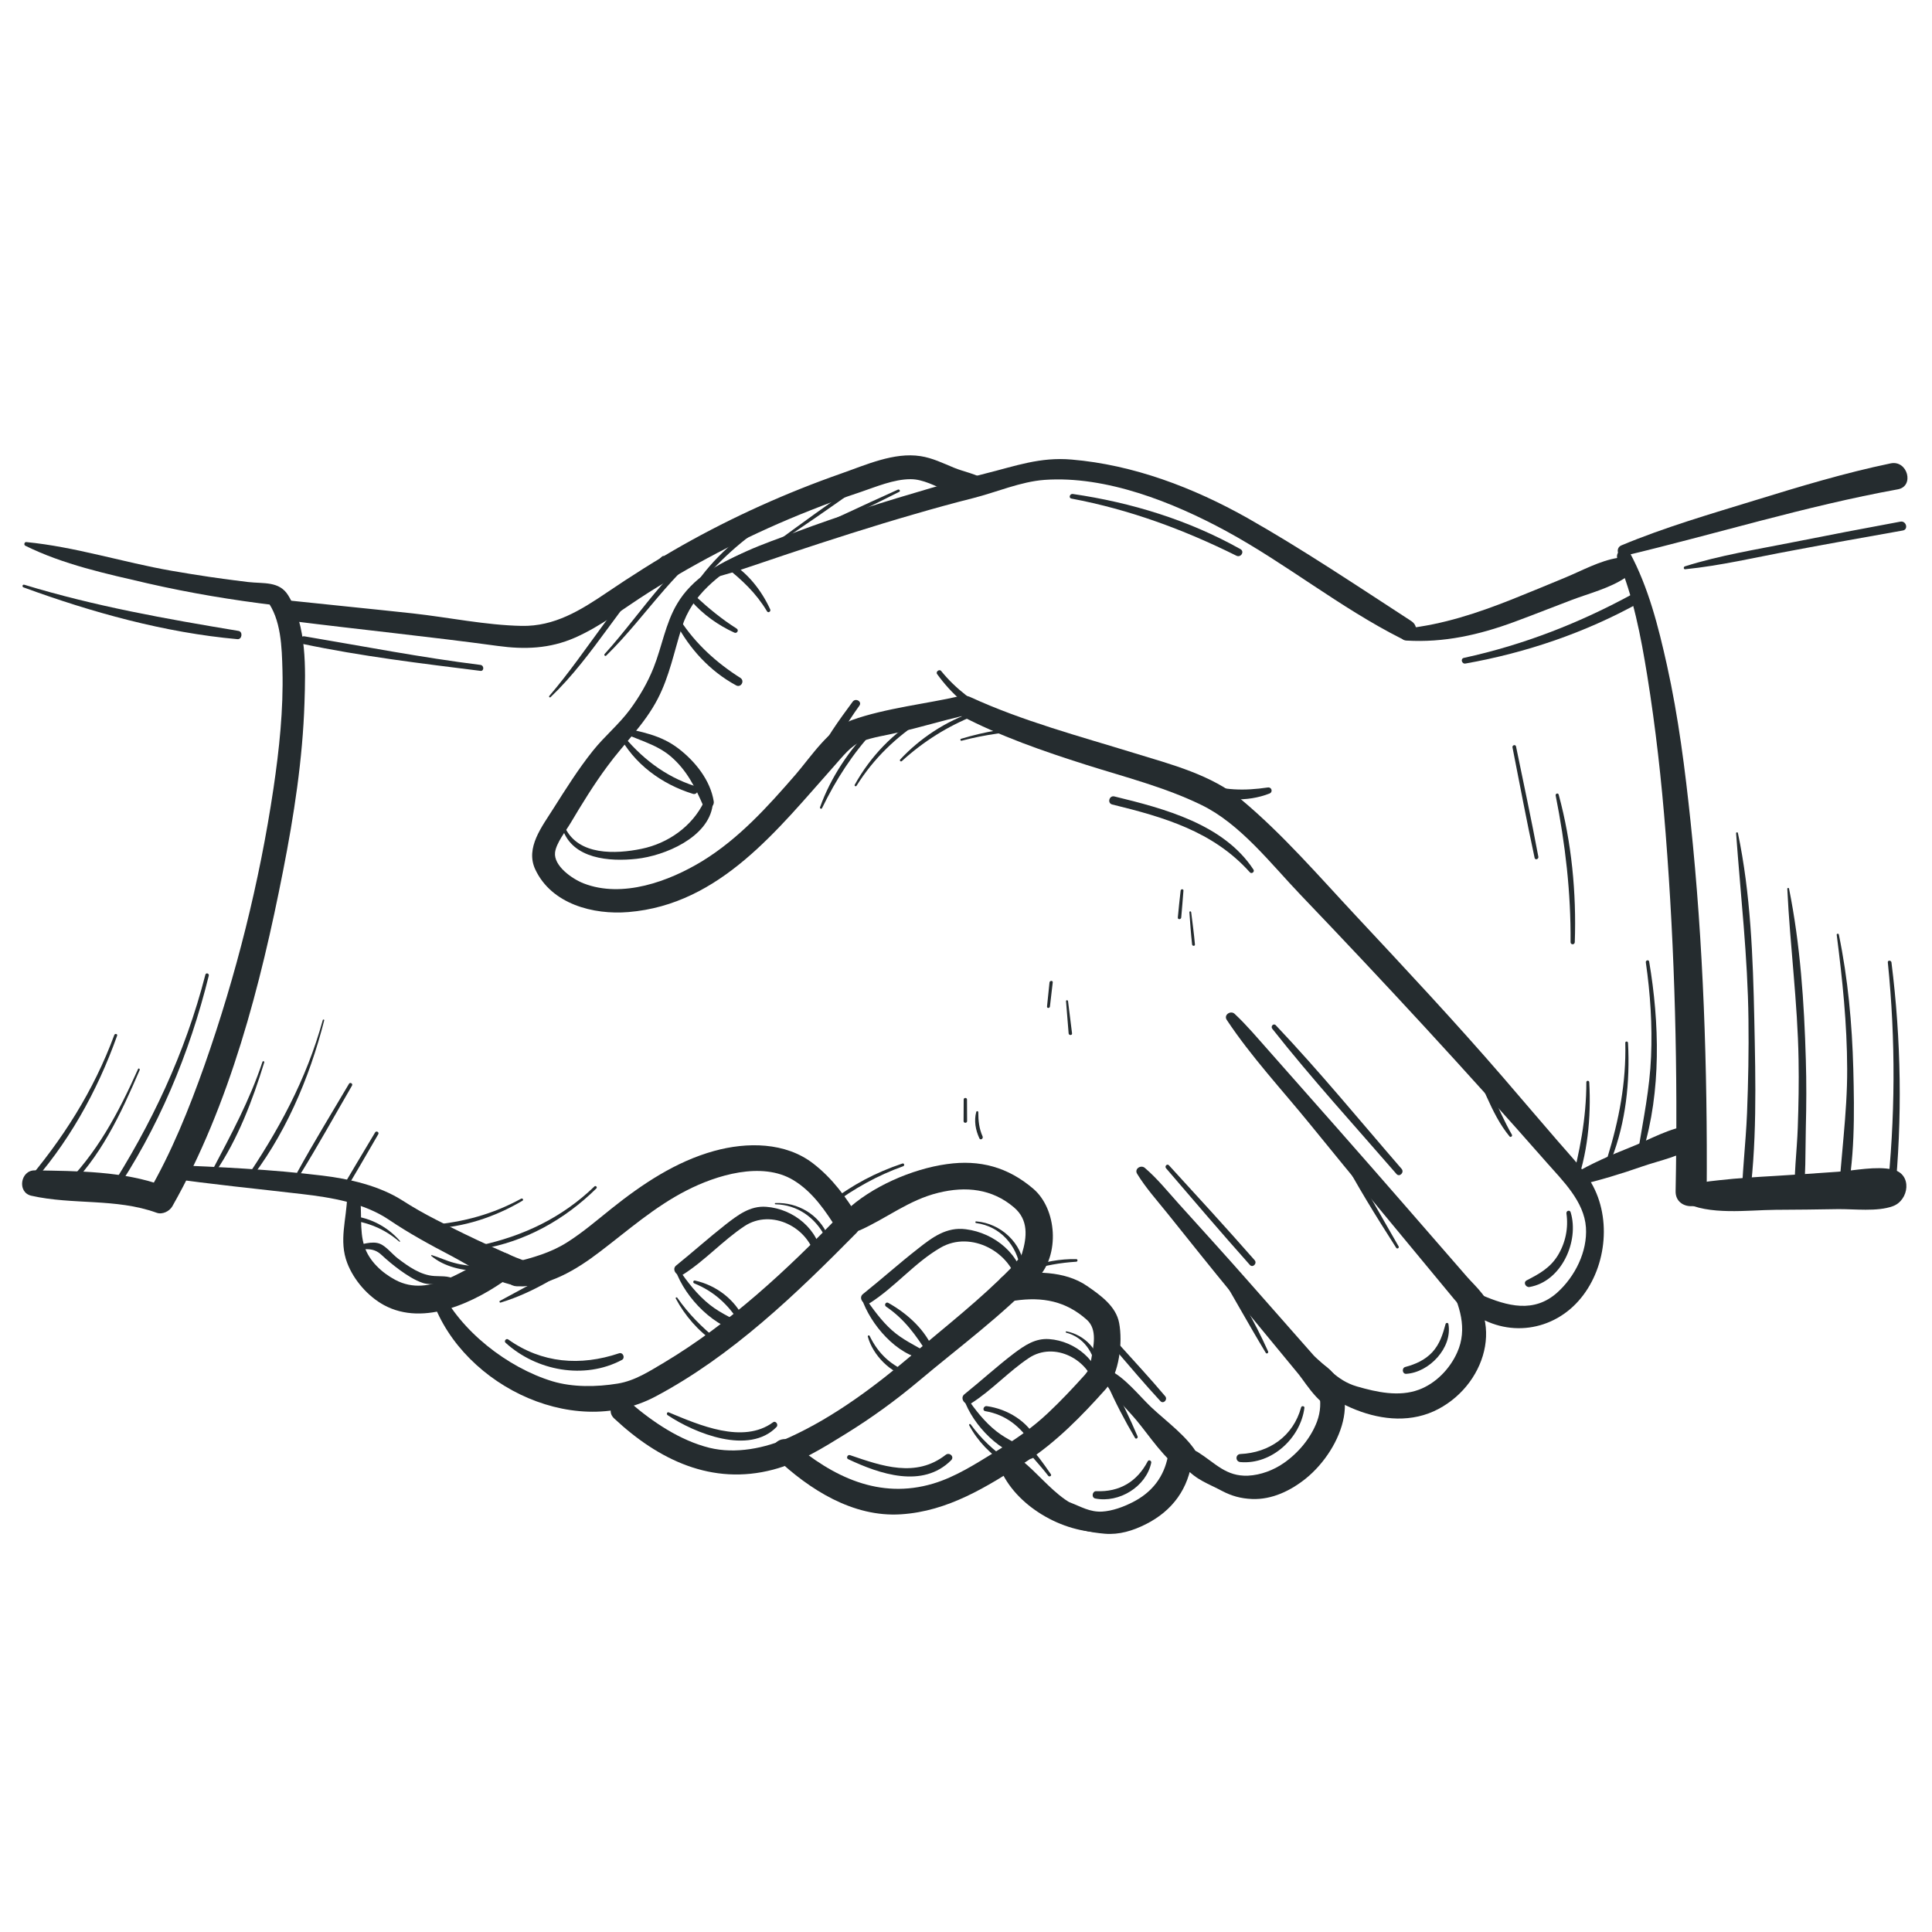<svg xmlns="http://www.w3.org/2000/svg" xmlns:xlink="http://www.w3.org/1999/xlink" width="100" zoomAndPan="magnify" viewBox="0 0 75 75" height="100" preserveAspectRatio="xMidYMid meet" version="1.0"><defs><clipPath id="0269f61ba3"><path d="M 0.645 40 L 5 40 L 5 47 L 0.645 47 Z M 0.645 40 " clip-rule="nonzero"/></clipPath><clipPath id="b875b4b6ac"><path d="M 0.645 22 L 10 22 L 10 25 L 0.645 25 Z M 0.645 22 " clip-rule="nonzero"/></clipPath><clipPath id="9406219348"><path d="M 0.645 21 L 12 21 L 12 48 L 0.645 48 Z M 0.645 21 " clip-rule="nonzero"/></clipPath><clipPath id="546d8815ec"><path d="M 27 17.555 L 55 17.555 L 55 25 L 27 25 Z M 27 17.555 " clip-rule="nonzero"/></clipPath><clipPath id="f78233b877"><path d="M 41 56 L 47 56 L 47 59.555 L 41 59.555 Z M 41 56 " clip-rule="nonzero"/></clipPath><clipPath id="19f36c388e"><path d="M 38 56 L 44 56 L 44 59.555 L 38 59.555 Z M 38 56 " clip-rule="nonzero"/></clipPath><clipPath id="b4636851f4"><path d="M 10 17.555 L 39 17.555 L 39 26 L 10 26 Z M 10 17.555 " clip-rule="nonzero"/></clipPath><clipPath id="b538caa828"><path d="M 62 17.555 L 74.145 17.555 L 74.145 22 L 62 22 Z M 62 17.555 " clip-rule="nonzero"/></clipPath><clipPath id="c67edb3d00"><path d="M 65 45 L 74.145 45 L 74.145 48 L 65 48 Z M 65 45 " clip-rule="nonzero"/></clipPath></defs><path fill="#252c2f" d="M 7.973 37.836 C 7.191 40.879 5.879 43.66 4.184 46.293 C 4.105 46.418 4.297 46.523 4.379 46.406 C 6.137 43.84 7.363 40.887 8.105 37.875 C 8.125 37.785 7.996 37.75 7.973 37.836 " fill-opacity="1" fill-rule="nonzero"/><path fill="#252c2f" d="M 5.359 41.5 C 4.598 43.203 3.754 44.801 2.402 46.113 C 2.32 46.195 2.445 46.32 2.527 46.242 C 3.895 44.961 4.695 43.23 5.422 41.539 C 5.441 41.492 5.379 41.453 5.359 41.5 " fill-opacity="1" fill-rule="nonzero"/><g clip-path="url(#0269f61ba3)"><path fill="#252c2f" d="M 4.438 40.176 C 3.633 42.352 2.426 44.242 0.918 46 C 0.832 46.094 0.969 46.234 1.059 46.141 C 2.621 44.445 3.777 42.371 4.547 40.203 C 4.57 40.137 4.465 40.109 4.438 40.176 " fill-opacity="1" fill-rule="nonzero"/></g><path fill="#252c2f" d="M 10.188 41.223 C 9.691 42.719 8.969 44.047 8.242 45.43 C 8.203 45.512 8.312 45.574 8.363 45.5 C 9.23 44.234 9.809 42.703 10.258 41.242 C 10.273 41.195 10.199 41.176 10.188 41.223 " fill-opacity="1" fill-rule="nonzero"/><path fill="#252c2f" d="M 12.531 39.598 C 11.891 41.918 10.801 43.914 9.453 45.891 C 9.41 45.957 9.516 46.039 9.562 45.977 C 11.035 44.152 12.012 41.867 12.586 39.609 C 12.594 39.578 12.543 39.562 12.531 39.598 " fill-opacity="1" fill-rule="nonzero"/><path fill="#252c2f" d="M 13.547 42.074 C 12.875 43.215 12.18 44.344 11.543 45.504 C 11.496 45.582 11.617 45.652 11.664 45.574 C 12.359 44.449 13 43.289 13.664 42.145 C 13.711 42.066 13.59 41.996 13.547 42.074 " fill-opacity="1" fill-rule="nonzero"/><path fill="#252c2f" d="M 14.562 43.961 C 14.09 44.758 13.605 45.547 13.148 46.352 C 13.102 46.434 13.223 46.504 13.273 46.426 C 13.758 45.637 14.219 44.832 14.684 44.031 C 14.73 43.953 14.609 43.883 14.562 43.961 " fill-opacity="1" fill-rule="nonzero"/><path fill="#252c2f" d="M 23.074 46.059 C 21.824 47.266 20.32 47.984 18.629 48.348 C 18.535 48.367 18.574 48.504 18.668 48.488 C 20.379 48.211 21.926 47.344 23.152 46.133 C 23.199 46.086 23.125 46.008 23.074 46.059 " fill-opacity="1" fill-rule="nonzero"/><path fill="#252c2f" d="M 20.234 46.531 C 19.129 47.137 17.992 47.441 16.738 47.555 C 16.648 47.562 16.648 47.699 16.738 47.695 C 17.996 47.648 19.203 47.25 20.281 46.613 C 20.336 46.582 20.289 46.504 20.234 46.531 " fill-opacity="1" fill-rule="nonzero"/><path fill="#252c2f" d="M 15.527 48.176 C 15.031 47.602 14.27 47.203 13.496 47.199 C 13.402 47.199 13.41 47.332 13.496 47.344 C 14.27 47.445 14.906 47.688 15.5 48.199 C 15.52 48.215 15.543 48.191 15.527 48.176 " fill-opacity="1" fill-rule="nonzero"/><path fill="#252c2f" d="M 16.742 48.754 C 17.234 49.176 18.008 49.352 18.645 49.328 C 18.746 49.324 18.742 49.18 18.645 49.172 C 18.301 49.145 17.961 49.117 17.625 49.023 C 17.328 48.945 17.055 48.812 16.762 48.723 C 16.746 48.715 16.73 48.742 16.742 48.754 " fill-opacity="1" fill-rule="nonzero"/><path fill="#252c2f" d="M 19.434 50.566 C 20.75 50.168 22 49.375 23.074 48.531 C 23.152 48.469 23.051 48.336 22.969 48.395 C 21.836 49.223 20.633 49.832 19.406 50.5 C 19.371 50.52 19.395 50.578 19.434 50.566 " fill-opacity="1" fill-rule="nonzero"/><path fill="#252c2f" d="M 26.234 50.41 C 26.586 51.07 27.113 51.684 27.738 52.098 C 27.801 52.141 27.883 52.039 27.82 51.988 C 27.23 51.508 26.73 51.004 26.293 50.379 C 26.27 50.344 26.215 50.371 26.234 50.41 " fill-opacity="1" fill-rule="nonzero"/><path fill="#252c2f" d="M 30.102 46.75 C 30.961 46.77 31.648 47.266 32.035 48.016 C 32.062 48.07 32.156 48.031 32.137 47.973 C 31.812 47.156 30.965 46.664 30.102 46.703 C 30.07 46.703 30.07 46.75 30.102 46.75 " fill-opacity="1" fill-rule="nonzero"/><path fill="#252c2f" d="M 37.895 47.48 C 38.824 47.602 39.477 48.344 39.609 49.246 C 39.621 49.328 39.766 49.309 39.758 49.223 C 39.688 48.258 38.848 47.488 37.895 47.414 C 37.852 47.41 37.855 47.477 37.895 47.48 " fill-opacity="1" fill-rule="nonzero"/><path fill="#252c2f" d="M 33.688 51.887 C 33.883 52.605 34.562 53.297 35.293 53.465 C 35.398 53.488 35.434 53.344 35.336 53.305 C 34.594 53.004 34.113 52.582 33.758 51.859 C 33.738 51.816 33.676 51.848 33.688 51.887 " fill-opacity="1" fill-rule="nonzero"/><path fill="#252c2f" d="M 41.391 51.734 C 42.078 51.918 42.453 52.504 42.555 53.172 C 42.566 53.25 42.684 53.227 42.688 53.156 C 42.715 52.422 42.086 51.812 41.402 51.684 C 41.371 51.676 41.355 51.727 41.391 51.734 " fill-opacity="1" fill-rule="nonzero"/><path fill="#252c2f" d="M 37.625 55.332 C 37.945 55.934 38.461 56.48 39.051 56.82 C 39.141 56.871 39.215 56.742 39.129 56.688 C 38.555 56.293 38.094 55.859 37.684 55.297 C 37.66 55.258 37.605 55.289 37.625 55.332 " fill-opacity="1" fill-rule="nonzero"/><path fill="#252c2f" d="M 40.793 57.227 C 40.5 56.805 40.188 56.355 39.805 56.008 C 39.746 55.957 39.637 56.027 39.691 56.094 C 40.008 56.504 40.375 56.875 40.691 57.289 C 40.734 57.348 40.84 57.293 40.793 57.227 " fill-opacity="1" fill-rule="nonzero"/><path fill="#252c2f" d="M 49.227 52.461 C 48.695 51.27 48.012 50.113 47.305 49.012 C 47.246 48.918 47.094 49.004 47.152 49.102 C 47.824 50.234 48.457 51.391 49.137 52.516 C 49.172 52.574 49.254 52.523 49.227 52.461 " fill-opacity="1" fill-rule="nonzero"/><path fill="#252c2f" d="M 44.16 55.758 C 43.855 55.039 43.504 54.309 43.117 53.633 C 43.066 53.539 42.934 53.621 42.977 53.715 C 43.289 54.43 43.664 55.148 44.059 55.816 C 44.098 55.887 44.188 55.824 44.16 55.758 " fill-opacity="1" fill-rule="nonzero"/><path fill="#252c2f" d="M 54.293 48.383 C 53.57 47.133 52.871 45.863 52.117 44.633 C 52.066 44.547 51.938 44.621 51.984 44.707 C 52.652 45.988 53.422 47.223 54.199 48.438 C 54.238 48.5 54.328 48.445 54.293 48.383 " fill-opacity="1" fill-rule="nonzero"/><path fill="#252c2f" d="M 58.691 44.047 C 58.102 43.016 57.738 41.852 57.047 40.883 C 56.988 40.797 56.844 40.875 56.902 40.965 C 57.555 41.965 57.836 43.195 58.602 44.117 C 58.645 44.168 58.723 44.102 58.691 44.047 " fill-opacity="1" fill-rule="nonzero"/><path fill="#252c2f" d="M 31.91 31.375 C 32.453 30.258 33.098 29.258 33.945 28.344 C 34.016 28.27 33.906 28.16 33.836 28.234 C 32.965 29.109 32.25 30.176 31.832 31.34 C 31.816 31.387 31.891 31.418 31.91 31.375 " fill-opacity="1" fill-rule="nonzero"/><path fill="#252c2f" d="M 33.25 30.504 C 33.926 29.43 34.789 28.605 35.855 27.918 C 35.926 27.871 35.863 27.758 35.785 27.801 C 34.691 28.418 33.789 29.367 33.18 30.465 C 33.156 30.508 33.223 30.547 33.25 30.504 " fill-opacity="1" fill-rule="nonzero"/><path fill="#252c2f" d="M 35.008 29.547 C 35.859 28.773 36.77 28.203 37.836 27.773 C 37.918 27.738 37.887 27.605 37.797 27.633 C 36.719 28 35.723 28.648 34.945 29.484 C 34.91 29.527 34.965 29.582 35.008 29.547 " fill-opacity="1" fill-rule="nonzero"/><path fill="#252c2f" d="M 37.332 28.754 C 38.242 28.516 39.168 28.391 40.105 28.355 C 40.191 28.352 40.191 28.223 40.105 28.223 C 39.152 28.242 38.227 28.402 37.309 28.68 C 37.262 28.691 37.281 28.77 37.332 28.754 " fill-opacity="1" fill-rule="nonzero"/><path fill="#252c2f" d="M 34.855 19.008 C 33.438 19.645 32.027 20.309 30.625 20.98 C 30.523 21.027 30.613 21.176 30.711 21.129 C 32.117 20.469 33.52 19.793 34.906 19.094 C 34.969 19.066 34.914 18.98 34.855 19.008 " fill-opacity="1" fill-rule="nonzero"/><path fill="#252c2f" d="M 23.535 25.449 C 25.172 23.852 26.32 21.805 28.367 20.652 C 28.453 20.605 28.375 20.473 28.289 20.52 C 26.219 21.582 24.992 23.711 23.473 25.387 C 23.434 25.43 23.492 25.492 23.535 25.449 " fill-opacity="1" fill-rule="nonzero"/><path fill="#252c2f" d="M 21.375 27.062 C 23.062 25.453 24.141 23.336 25.801 21.699 C 25.863 21.637 25.77 21.543 25.703 21.602 C 23.992 23.152 22.824 25.266 21.324 27.016 C 21.297 27.051 21.34 27.094 21.375 27.062 " fill-opacity="1" fill-rule="nonzero"/><path fill="#252c2f" d="M 26.711 23.238 C 27.539 22.156 28.438 21.25 29.559 20.477 C 29.648 20.414 29.566 20.273 29.473 20.332 C 28.344 21.047 27.332 22.043 26.672 23.211 C 26.652 23.242 26.695 23.262 26.711 23.238 " fill-opacity="1" fill-rule="nonzero"/><path fill="#252c2f" d="M 29.926 21.27 C 31.125 20.473 32.312 19.66 33.477 18.816 C 33.547 18.766 33.484 18.652 33.41 18.699 C 32.223 19.516 31.051 20.359 29.895 21.219 C 29.863 21.242 29.895 21.293 29.926 21.27 " fill-opacity="1" fill-rule="nonzero"/><path fill="#252c2f" d="M 37.41 42.684 C 37.41 42.965 37.406 43.242 37.406 43.52 C 37.406 43.609 37.543 43.609 37.543 43.52 C 37.543 43.242 37.543 42.965 37.539 42.684 C 37.539 42.602 37.41 42.602 37.41 42.684 " fill-opacity="1" fill-rule="nonzero"/><path fill="#252c2f" d="M 40.742 38.137 C 40.711 38.449 40.676 38.762 40.645 39.074 C 40.641 39.148 40.746 39.145 40.758 39.074 C 40.797 38.762 40.832 38.449 40.867 38.137 C 40.879 38.059 40.754 38.059 40.742 38.137 " fill-opacity="1" fill-rule="nonzero"/><path fill="#252c2f" d="M 45.832 34.574 C 45.793 34.922 45.754 35.27 45.723 35.617 C 45.715 35.703 45.844 35.703 45.855 35.617 C 45.887 35.27 45.914 34.922 45.941 34.574 C 45.949 34.504 45.84 34.504 45.832 34.574 " fill-opacity="1" fill-rule="nonzero"/><path fill="#252c2f" d="M 46.172 35.414 C 46.203 35.832 46.23 36.25 46.277 36.664 C 46.285 36.734 46.395 36.734 46.387 36.664 C 46.352 36.246 46.293 35.832 46.242 35.414 C 46.238 35.367 46.168 35.367 46.172 35.414 " fill-opacity="1" fill-rule="nonzero"/><path fill="#252c2f" d="M 41.383 38.867 C 41.414 39.285 41.449 39.703 41.484 40.117 C 41.492 40.199 41.625 40.199 41.617 40.117 C 41.566 39.699 41.516 39.285 41.461 38.867 C 41.457 38.816 41.379 38.816 41.383 38.867 " fill-opacity="1" fill-rule="nonzero"/><path fill="#252c2f" d="M 37.898 43.164 C 37.805 43.508 37.871 43.871 38.02 44.191 C 38.059 44.277 38.18 44.203 38.145 44.117 C 38.008 43.812 37.977 43.504 37.977 43.176 C 37.977 43.129 37.91 43.121 37.898 43.164 " fill-opacity="1" fill-rule="nonzero"/><path fill="#252c2f" d="M 63.891 37.363 C 64.066 38.574 64.145 39.797 64.094 41.02 C 64.043 42.254 63.797 43.434 63.598 44.645 C 63.578 44.758 63.742 44.809 63.777 44.695 C 64.492 42.371 64.422 39.695 64.02 37.328 C 64.004 37.242 63.875 37.277 63.891 37.363 " fill-opacity="1" fill-rule="nonzero"/><path fill="#252c2f" d="M 63.094 40.484 C 63.129 42.027 62.852 43.473 62.398 44.941 C 62.363 45.047 62.523 45.086 62.562 44.984 C 63.113 43.562 63.281 41.996 63.199 40.484 C 63.195 40.414 63.09 40.414 63.094 40.484 " fill-opacity="1" fill-rule="nonzero"/><path fill="#252c2f" d="M 61.582 42.012 C 61.582 43.434 61.32 44.715 60.969 46.082 C 60.941 46.195 61.098 46.234 61.137 46.129 C 61.633 44.852 61.77 43.371 61.695 42.012 C 61.691 41.938 61.582 41.938 61.582 42.012 " fill-opacity="1" fill-rule="nonzero"/><path fill="#252c2f" d="M 67.395 32.348 C 67.57 34.762 67.848 37.148 67.875 39.578 C 67.891 40.785 67.867 41.996 67.82 43.207 C 67.77 44.414 67.617 45.625 67.605 46.832 C 67.605 46.977 67.844 47.02 67.867 46.867 C 68.219 44.492 68.152 41.969 68.102 39.578 C 68.051 37.18 67.961 34.688 67.465 32.336 C 67.457 32.297 67.391 32.305 67.395 32.348 " fill-opacity="1" fill-rule="nonzero"/><path fill="#252c2f" d="M 69.383 34.504 C 69.488 36.719 69.785 38.914 69.82 41.137 C 69.836 42.016 69.82 42.898 69.789 43.781 C 69.758 44.703 69.621 45.656 69.684 46.578 C 69.691 46.727 69.938 46.785 69.965 46.613 C 70.117 45.695 70.078 44.711 70.102 43.781 C 70.125 42.898 70.129 42.016 70.102 41.137 C 70.039 38.926 69.887 36.66 69.449 34.492 C 69.441 34.457 69.379 34.465 69.383 34.504 " fill-opacity="1" fill-rule="nonzero"/><path fill="#252c2f" d="M 71.301 36.289 C 71.523 38.023 71.703 39.746 71.707 41.496 C 71.715 43.254 71.445 44.969 71.367 46.715 C 71.359 46.867 71.594 46.898 71.625 46.75 C 72.016 45.078 71.988 43.203 71.945 41.496 C 71.898 39.75 71.738 37.988 71.383 36.277 C 71.375 36.23 71.293 36.242 71.301 36.289 " fill-opacity="1" fill-rule="nonzero"/><path fill="#252c2f" d="M 73.285 37.359 C 73.594 40.383 73.578 43.418 73.246 46.438 C 73.223 46.633 73.531 46.633 73.551 46.438 C 73.852 43.414 73.805 40.375 73.426 37.359 C 73.414 37.273 73.273 37.27 73.285 37.359 " fill-opacity="1" fill-rule="nonzero"/><path fill="#252c2f" d="M 58.715 29.016 C 58.996 30.445 59.266 31.879 59.574 33.305 C 59.594 33.398 59.734 33.355 59.719 33.262 C 59.453 31.828 59.145 30.406 58.852 28.977 C 58.832 28.887 58.695 28.926 58.715 29.016 " fill-opacity="1" fill-rule="nonzero"/><path fill="#252c2f" d="M 60.391 30.883 C 60.766 32.773 60.984 34.645 60.969 36.574 C 60.969 36.684 61.129 36.684 61.133 36.574 C 61.199 34.66 61.012 32.703 60.508 30.848 C 60.488 30.77 60.375 30.805 60.391 30.883 " fill-opacity="1" fill-rule="nonzero"/><path fill="#252c2f" d="M 35.031 45.168 C 34.012 45.508 33.07 46 32.223 46.668 C 32.16 46.715 32.242 46.82 32.305 46.773 C 33.152 46.141 34.066 45.629 35.062 45.273 C 35.129 45.25 35.102 45.145 35.031 45.168 " fill-opacity="1" fill-rule="nonzero"/><path fill="#252c2f" d="M 41.781 48.879 C 41.148 48.867 40.535 48.984 39.941 49.191 C 39.863 49.219 39.895 49.34 39.977 49.316 C 40.562 49.121 41.16 49.02 41.781 48.98 C 41.844 48.977 41.844 48.879 41.781 48.879 " fill-opacity="1" fill-rule="nonzero"/><path fill="#252c2f" d="M 21.836 32.176 C 22.227 33.352 23.668 33.453 24.707 33.34 C 25.797 33.223 27.496 32.516 27.664 31.262 C 27.691 31.078 27.43 30.914 27.332 31.121 C 26.875 32.078 25.934 32.742 24.895 32.953 C 23.902 33.156 22.457 33.219 21.938 32.133 C 21.91 32.078 21.816 32.117 21.836 32.176 " fill-opacity="1" fill-rule="nonzero"/><path fill="#252c2f" d="M 23.988 28.344 C 24.668 28.715 25.445 28.852 26.047 29.371 C 26.664 29.906 26.98 30.547 27.301 31.281 C 27.41 31.531 27.742 31.336 27.707 31.109 C 27.578 30.293 26.992 29.562 26.348 29.066 C 25.652 28.527 24.875 28.402 24.035 28.223 C 23.969 28.211 23.918 28.305 23.988 28.344 " fill-opacity="1" fill-rule="nonzero"/><path fill="#252c2f" d="M 33.453 50.41 C 33.785 51.402 34.805 52.613 35.895 52.766 C 36.039 52.785 36.145 52.598 36 52.512 C 35.523 52.227 35.043 52.012 34.625 51.641 C 34.207 51.266 33.891 50.816 33.57 50.363 C 33.531 50.309 33.43 50.34 33.453 50.41 " fill-opacity="1" fill-rule="nonzero"/><path fill="#252c2f" d="M 39.762 49.871 C 39.664 48.715 38.613 47.859 37.492 47.719 C 36.746 47.621 36.195 48.031 35.637 48.473 C 34.906 49.043 34.219 49.66 33.496 50.238 C 33.301 50.395 33.555 50.719 33.766 50.586 C 34.75 49.961 35.508 49.012 36.52 48.43 C 37.688 47.758 39.273 48.598 39.516 49.906 C 39.543 50.043 39.773 50.016 39.762 49.871 " fill-opacity="1" fill-rule="nonzero"/><path fill="#252c2f" d="M 37.414 54.305 C 37.77 55.336 38.863 56.469 39.984 56.625 C 40.129 56.648 40.238 56.461 40.09 56.375 C 39.617 56.098 39.117 55.906 38.68 55.562 C 38.215 55.195 37.867 54.738 37.527 54.254 C 37.492 54.199 37.391 54.23 37.414 54.305 " fill-opacity="1" fill-rule="nonzero"/><path fill="#252c2f" d="M 42.766 53.848 C 42.672 52.824 41.734 52.055 40.727 51.984 C 40.191 51.945 39.785 52.223 39.371 52.531 C 38.707 53.035 38.086 53.605 37.434 54.129 C 37.238 54.289 37.492 54.609 37.703 54.477 C 38.508 53.965 39.152 53.242 39.945 52.715 C 40.926 52.066 42.281 52.762 42.52 53.879 C 42.547 54.016 42.777 53.988 42.766 53.848 " fill-opacity="1" fill-rule="nonzero"/><path fill="#252c2f" d="M 26.219 49.301 C 26.605 50.402 27.762 51.586 28.953 51.766 C 29.098 51.789 29.207 51.598 29.059 51.516 C 28.551 51.227 28.02 51.02 27.555 50.652 C 27.059 50.258 26.691 49.77 26.332 49.254 C 26.297 49.199 26.195 49.23 26.219 49.301 " fill-opacity="1" fill-rule="nonzero"/><path fill="#252c2f" d="M 31.902 48.816 C 31.809 47.738 30.805 46.922 29.742 46.848 C 29.113 46.801 28.633 47.176 28.16 47.543 C 27.508 48.055 26.891 48.609 26.246 49.129 C 26.051 49.285 26.305 49.609 26.516 49.477 C 27.371 48.934 28.055 48.16 28.902 47.598 C 29.949 46.906 31.414 47.648 31.656 48.848 C 31.684 48.984 31.914 48.957 31.902 48.816 " fill-opacity="1" fill-rule="nonzero"/><path fill="#252c2f" d="M 13.707 48.512 C 14.16 48.512 14.473 48.402 14.805 48.711 C 15.031 48.922 15.273 49.121 15.523 49.305 C 15.797 49.5 16.094 49.699 16.418 49.805 C 16.754 49.914 17.242 49.773 17.52 50 C 17.695 50.145 17.945 49.898 17.77 49.75 C 17.477 49.504 17.23 49.559 16.863 49.535 C 16.328 49.504 15.852 49.164 15.438 48.848 C 15.23 48.688 15.004 48.395 14.762 48.289 C 14.449 48.152 14 48.324 13.688 48.395 C 13.621 48.41 13.637 48.512 13.707 48.512 " fill-opacity="1" fill-rule="nonzero"/><path fill="#252c2f" d="M 33.102 27.238 C 32.566 27.965 32.012 28.719 31.641 29.543 C 31.574 29.699 31.773 29.82 31.871 29.68 C 32.387 28.93 32.828 28.133 33.363 27.391 C 33.473 27.23 33.215 27.086 33.102 27.238 " fill-opacity="1" fill-rule="nonzero"/><path fill="#252c2f" d="M 36.379 26.168 C 36.922 26.918 37.617 27.551 38.465 27.93 C 38.625 28 38.762 27.781 38.605 27.695 C 37.809 27.27 37.105 26.75 36.535 26.047 C 36.465 25.961 36.312 26.078 36.379 26.168 " fill-opacity="1" fill-rule="nonzero"/><path fill="#252c2f" d="M 49.215 30.57 C 48.309 30.703 47.5 30.691 46.629 30.379 C 46.391 30.297 46.289 30.672 46.523 30.758 C 47.391 31.078 48.41 31.148 49.281 30.805 C 49.426 30.746 49.367 30.547 49.215 30.57 " fill-opacity="1" fill-rule="nonzero"/><path fill="#252c2f" d="M 60.809 47.105 C 60.891 47.676 60.773 48.246 60.473 48.738 C 60.172 49.223 59.758 49.449 59.266 49.703 C 59.117 49.781 59.23 49.984 59.375 49.961 C 60.621 49.746 61.312 48.18 60.973 47.062 C 60.941 46.953 60.793 47 60.809 47.105 " fill-opacity="1" fill-rule="nonzero"/><path fill="#252c2f" d="M 56.117 51.398 C 56.008 51.801 55.891 52.176 55.602 52.492 C 55.316 52.797 54.949 52.961 54.551 53.066 C 54.41 53.105 54.434 53.34 54.586 53.332 C 55.48 53.281 56.391 52.32 56.227 51.398 C 56.219 51.34 56.129 51.344 56.117 51.398 " fill-opacity="1" fill-rule="nonzero"/><path fill="#252c2f" d="M 50.508 54.637 C 50.203 55.75 49.273 56.395 48.152 56.445 C 47.949 56.457 47.953 56.742 48.152 56.758 C 49.371 56.863 50.488 55.824 50.637 54.652 C 50.648 54.578 50.523 54.562 50.508 54.637 " fill-opacity="1" fill-rule="nonzero"/><path fill="#252c2f" d="M 44.555 56.727 C 44.141 57.52 43.457 57.926 42.559 57.887 C 42.398 57.879 42.359 58.141 42.52 58.172 C 43.438 58.355 44.492 57.719 44.691 56.785 C 44.707 56.707 44.598 56.648 44.555 56.727 " fill-opacity="1" fill-rule="nonzero"/><path fill="#252c2f" d="M 38.25 54.781 C 39.051 54.918 39.621 55.387 40.051 56.055 C 40.137 56.191 40.336 56.074 40.266 55.93 C 39.91 55.18 39.109 54.695 38.305 54.586 C 38.18 54.57 38.121 54.758 38.25 54.781 " fill-opacity="1" fill-rule="nonzero"/><path fill="#252c2f" d="M 34.398 50.723 C 35.113 51.207 35.559 51.836 36.012 52.551 C 36.086 52.676 36.312 52.598 36.254 52.449 C 35.941 51.637 35.23 50.996 34.484 50.578 C 34.387 50.523 34.309 50.664 34.398 50.723 " fill-opacity="1" fill-rule="nonzero"/><path fill="#252c2f" d="M 26.949 49.82 C 27.703 50.125 28.273 50.641 28.695 51.328 C 28.773 51.453 28.949 51.344 28.887 51.215 C 28.531 50.445 27.805 49.895 26.98 49.711 C 26.91 49.695 26.887 49.793 26.949 49.82 " fill-opacity="1" fill-rule="nonzero"/><path fill="#252c2f" d="M 25.914 54.934 C 26.973 55.645 29.082 56.496 30.145 55.395 C 30.23 55.305 30.113 55.137 30.008 55.215 C 28.84 56.07 27.133 55.316 25.961 54.828 C 25.895 54.801 25.863 54.898 25.914 54.934 " fill-opacity="1" fill-rule="nonzero"/><path fill="#252c2f" d="M 32.926 56.645 C 34.148 57.223 35.816 57.793 36.922 56.688 C 37.062 56.547 36.859 56.363 36.711 56.477 C 35.555 57.379 34.238 56.914 32.996 56.488 C 32.902 56.457 32.836 56.605 32.926 56.645 " fill-opacity="1" fill-rule="nonzero"/><path fill="#252c2f" d="M 19.625 52.125 C 20.824 53.219 22.684 53.566 24.141 52.793 C 24.281 52.719 24.188 52.484 24.031 52.535 C 22.531 53.039 21.035 52.926 19.727 51.996 C 19.648 51.941 19.555 52.062 19.625 52.125 " fill-opacity="1" fill-rule="nonzero"/><path fill="#252c2f" d="M 18.652 25.812 C 16.363 25.527 14.098 25.086 11.824 24.703 C 11.637 24.672 11.551 24.953 11.746 24.996 C 14.027 25.477 16.344 25.754 18.652 26.043 C 18.797 26.059 18.797 25.832 18.652 25.812 " fill-opacity="1" fill-rule="nonzero"/><g clip-path="url(#b875b4b6ac)"><path fill="#252c2f" d="M 0.91 22.801 C 3.555 23.77 6.402 24.562 9.215 24.812 C 9.395 24.832 9.438 24.523 9.258 24.492 C 6.434 24.023 3.684 23.535 0.941 22.699 C 0.871 22.68 0.848 22.777 0.91 22.801 " fill-opacity="1" fill-rule="nonzero"/></g><path fill="#252c2f" d="M 24.016 28.512 C 24.605 29.652 25.684 30.441 26.895 30.816 C 27.086 30.879 27.168 30.578 26.977 30.516 C 25.797 30.137 24.871 29.402 24.102 28.445 C 24.062 28.395 23.988 28.461 24.016 28.512 " fill-opacity="1" fill-rule="nonzero"/><path fill="#252c2f" d="M 26.23 24.168 C 26.77 25.191 27.555 26.051 28.574 26.605 C 28.762 26.711 28.922 26.434 28.742 26.316 C 27.812 25.727 27.008 24.996 26.402 24.07 C 26.332 23.965 26.172 24.059 26.23 24.168 " fill-opacity="1" fill-rule="nonzero"/><path fill="#252c2f" d="M 28.598 24.402 C 28.023 24.039 27.512 23.617 27.012 23.156 C 26.895 23.047 26.73 23.215 26.836 23.332 C 27.293 23.855 27.875 24.27 28.508 24.559 C 28.609 24.605 28.695 24.465 28.598 24.402 " fill-opacity="1" fill-rule="nonzero"/><path fill="#252c2f" d="M 29.898 23.652 C 29.562 22.922 29.02 22.223 28.316 21.816 C 28.203 21.746 28.059 21.918 28.168 22.008 C 28.805 22.512 29.352 23.023 29.773 23.727 C 29.82 23.812 29.938 23.738 29.898 23.652 " fill-opacity="1" fill-rule="nonzero"/><path fill="#252c2f" d="M 41.594 19.355 C 43.84 19.777 45.957 20.559 48 21.574 C 48.172 21.656 48.324 21.41 48.152 21.316 C 46.141 20.188 43.922 19.508 41.645 19.176 C 41.527 19.16 41.473 19.336 41.594 19.355 " fill-opacity="1" fill-rule="nonzero"/><path fill="#252c2f" d="M 56.891 25.758 C 59.246 25.34 61.523 24.566 63.621 23.406 C 63.863 23.277 63.648 22.91 63.41 23.043 C 61.332 24.18 59.145 25.035 56.828 25.539 C 56.684 25.57 56.746 25.785 56.891 25.758 " fill-opacity="1" fill-rule="nonzero"/><path fill="#252c2f" d="M 65.418 22.098 C 66.793 21.961 68.16 21.633 69.52 21.383 C 70.969 21.109 72.418 20.852 73.867 20.594 C 74.094 20.555 74 20.207 73.773 20.25 C 72.371 20.508 70.973 20.777 69.574 21.055 C 68.184 21.332 66.754 21.559 65.402 21.988 C 65.348 22.008 65.352 22.105 65.418 22.098 " fill-opacity="1" fill-rule="nonzero"/><path fill="#252c2f" d="M 48.66 33.758 C 47.504 31.992 45.191 31.387 43.262 30.918 C 43.059 30.867 42.973 31.18 43.176 31.23 C 45.188 31.723 47.094 32.273 48.52 33.863 C 48.586 33.941 48.715 33.844 48.66 33.758 " fill-opacity="1" fill-rule="nonzero"/><path fill="#252c2f" d="M 45.266 45.352 C 46.344 46.609 47.418 47.867 48.52 49.105 C 48.633 49.23 48.816 49.043 48.703 48.918 C 47.613 47.676 46.496 46.457 45.379 45.238 C 45.309 45.16 45.199 45.273 45.266 45.352 " fill-opacity="1" fill-rule="nonzero"/><path fill="#252c2f" d="M 49.391 39.938 C 50.922 41.879 52.594 43.707 54.211 45.574 C 54.328 45.711 54.527 45.512 54.41 45.375 C 52.793 43.508 51.227 41.594 49.527 39.801 C 49.438 39.707 49.312 39.844 49.391 39.938 " fill-opacity="1" fill-rule="nonzero"/><path fill="#252c2f" d="M 43.262 52.352 C 43.852 53.035 44.434 53.73 45.047 54.391 C 45.164 54.516 45.34 54.332 45.234 54.203 C 44.652 53.512 44.039 52.852 43.434 52.18 C 43.328 52.062 43.16 52.234 43.262 52.352 " fill-opacity="1" fill-rule="nonzero"/><g clip-path="url(#9406219348)"><path fill="#252c2f" d="M 0.98 21.184 C 2.461 21.918 4.125 22.273 5.727 22.645 C 7.367 23.02 9.023 23.297 10.695 23.496 C 10.582 23.434 10.469 23.367 10.352 23.301 C 10.918 24.035 10.941 25.137 10.965 26.02 C 11.004 27.551 10.84 29.09 10.617 30.602 C 10.074 34.25 9.164 37.867 7.941 41.348 C 7.34 43.043 6.664 44.73 5.758 46.289 C 5.957 46.207 6.16 46.125 6.363 46.039 C 4.797 45.457 3.004 45.461 1.348 45.434 C 0.793 45.426 0.656 46.289 1.215 46.418 C 2.828 46.781 4.496 46.508 6.078 47.078 C 6.297 47.16 6.574 47.027 6.688 46.832 C 8.926 42.887 10.121 38.23 10.988 33.812 C 11.41 31.664 11.75 29.477 11.82 27.285 C 11.863 25.961 11.914 24.297 11.191 23.117 C 10.848 22.551 10.238 22.664 9.629 22.594 C 8.633 22.477 7.641 22.328 6.652 22.156 C 4.773 21.828 2.918 21.227 1.02 21.043 C 0.945 21.035 0.918 21.152 0.98 21.184 " fill-opacity="1" fill-rule="nonzero"/></g><path fill="#252c2f" d="M 28.902 21.449 C 27.891 21.867 26.863 22.461 26.289 23.434 C 25.832 24.199 25.699 25.102 25.371 25.922 C 25.141 26.5 24.824 27.043 24.453 27.547 C 24.02 28.129 23.461 28.586 23.016 29.145 C 22.453 29.848 21.961 30.633 21.48 31.391 C 21.047 32.082 20.387 32.906 20.777 33.746 C 21.406 35.098 23.031 35.52 24.398 35.406 C 27.965 35.113 30.203 32.18 32.398 29.719 C 32.711 29.371 33.031 28.941 33.461 28.777 C 33.895 28.613 34.402 28.547 34.855 28.438 C 35.711 28.234 36.559 27.984 37.41 27.781 C 37.895 27.668 37.691 26.918 37.203 27.035 C 36.094 27.297 34.336 27.496 33.074 27.953 C 32.195 28.27 31.473 29.387 30.887 30.066 C 29.805 31.312 28.684 32.555 27.266 33.426 C 25.973 34.215 24.164 34.879 22.656 34.293 C 22.207 34.117 21.488 33.613 21.547 33.094 C 21.59 32.727 21.965 32.262 22.148 31.953 C 22.594 31.203 23.059 30.445 23.578 29.746 C 24.227 28.859 25.016 28.125 25.531 27.133 C 25.992 26.246 26.168 25.297 26.469 24.352 C 26.875 23.07 27.895 22.34 28.98 21.637 C 29.074 21.574 29.016 21.402 28.902 21.449 " fill-opacity="1" fill-rule="nonzero"/><g clip-path="url(#546d8815ec)"><path fill="#252c2f" d="M 27.375 22.598 C 27.73 22.387 28.223 22.297 28.621 22.164 C 29.273 21.949 29.926 21.723 30.582 21.504 C 32.219 20.961 33.863 20.43 35.52 19.953 C 36.27 19.734 37.023 19.527 37.781 19.336 C 38.68 19.109 39.625 18.695 40.551 18.629 C 42.938 18.461 45.535 19.496 47.594 20.613 C 49.93 21.883 52.016 23.586 54.391 24.785 C 54.84 25.016 55.211 24.383 54.785 24.109 C 52.691 22.75 50.59 21.336 48.418 20.105 C 46.328 18.93 44.004 18.043 41.598 17.84 C 40.375 17.734 39.426 18.09 38.266 18.379 C 37.555 18.559 36.844 18.742 36.141 18.945 C 34.371 19.461 32.605 20.012 30.879 20.66 C 29.645 21.125 28.262 21.555 27.277 22.473 C 27.211 22.535 27.297 22.645 27.375 22.598 " fill-opacity="1" fill-rule="nonzero"/></g><path fill="#252c2f" d="M 37.254 27.758 C 38.824 28.582 40.484 29.156 42.168 29.691 C 43.66 30.164 45.227 30.559 46.641 31.25 C 48.152 31.984 49.34 33.539 50.48 34.73 C 53.73 38.125 56.934 41.59 60.035 45.121 C 60.676 45.848 61.496 46.641 61.566 47.648 C 61.629 48.586 61.141 49.559 60.449 50.18 C 59.547 50.984 58.516 50.707 57.508 50.27 C 57.047 50.07 56.707 50.641 57.113 50.941 C 58.492 51.953 60.312 51.695 61.375 50.387 C 62.391 49.145 62.582 47.16 61.691 45.785 C 61.344 45.254 60.887 44.777 60.473 44.297 C 59.762 43.477 59.059 42.648 58.352 41.828 C 56.5 39.684 54.555 37.605 52.621 35.535 C 51.199 34.012 49.797 32.387 48.195 31.047 C 47.043 30.078 45.453 29.672 44.043 29.238 C 41.902 28.578 39.703 27.996 37.664 27.059 C 37.199 26.844 36.785 27.512 37.254 27.758 " fill-opacity="1" fill-rule="nonzero"/><path fill="#252c2f" d="M 56.242 49.828 C 56.668 50.664 56.977 51.59 56.57 52.496 C 56.289 53.133 55.738 53.707 55.078 53.949 C 54.305 54.234 53.445 54.043 52.684 53.824 C 51.855 53.586 51.504 53 50.844 52.516 C 50.582 52.324 50.148 52.648 50.273 52.957 C 50.441 53.379 50.801 53.684 51.18 53.934 C 51.625 54.23 52.137 54.535 52.641 54.73 C 53.672 55.137 54.824 55.234 55.836 54.699 C 57.801 53.66 58.488 50.953 56.488 49.582 C 56.328 49.477 56.168 49.68 56.242 49.828 " fill-opacity="1" fill-rule="nonzero"/><path fill="#252c2f" d="M 50.75 52.996 C 51.164 53.684 51.418 54.398 51.125 55.188 C 50.883 55.828 50.402 56.402 49.84 56.793 C 49.445 57.07 48.938 57.262 48.453 57.285 C 47.594 57.324 47.184 56.801 46.496 56.367 C 46.105 56.117 45.758 56.656 46.027 56.977 C 46.422 57.445 46.926 57.602 47.441 57.879 C 47.816 58.074 48.164 58.172 48.602 58.191 C 49.379 58.223 50.109 57.867 50.703 57.387 C 52.109 56.242 53.102 53.754 50.996 52.75 C 50.84 52.676 50.652 52.832 50.75 52.996 " fill-opacity="1" fill-rule="nonzero"/><g clip-path="url(#f78233b877)"><path fill="#252c2f" d="M 45.344 56.504 C 45.191 57.332 44.723 57.93 43.977 58.312 C 43.617 58.496 43.188 58.656 42.781 58.68 C 42.305 58.703 41.973 58.492 41.535 58.324 C 41.09 58.152 40.918 58.793 41.238 59.035 C 41.688 59.375 42.336 59.492 42.887 59.539 C 43.449 59.586 43.98 59.422 44.477 59.172 C 45.52 58.648 46.145 57.785 46.281 56.633 C 46.348 56.102 45.441 55.977 45.344 56.504 " fill-opacity="1" fill-rule="nonzero"/></g><path fill="#252c2f" d="M 6.445 45.719 C 8.195 45.977 9.957 46.145 11.715 46.352 C 12.859 46.484 14.125 46.695 15.094 47.348 C 15.879 47.879 16.703 48.328 17.543 48.766 C 18.355 49.191 19.59 50.066 20.559 49.91 C 21.113 49.816 20.926 49.027 20.438 48.988 C 20.508 48.992 20.117 48.852 20.02 48.812 C 19.703 48.68 19.391 48.531 19.074 48.391 C 18.348 48.062 17.629 47.711 16.918 47.344 C 16.465 47.113 16.035 46.867 15.609 46.594 C 14.715 46.027 13.559 45.762 12.516 45.637 C 10.539 45.395 8.504 45.301 6.512 45.219 C 6.234 45.207 6.156 45.676 6.445 45.719 " fill-opacity="1" fill-rule="nonzero"/><path fill="#252c2f" d="M 16.691 50.168 C 17.664 53.613 22.16 55.953 25.441 54.215 C 28.418 52.637 30.91 50.23 33.258 47.852 C 33.402 47.703 33.441 47.457 33.332 47.277 C 32.84 46.469 32.324 45.754 31.574 45.172 C 30.492 44.332 28.996 44.328 27.723 44.68 C 26.238 45.09 24.93 45.965 23.742 46.914 C 23.18 47.363 22.633 47.836 22.023 48.223 C 21.363 48.641 20.688 48.82 19.938 49.012 C 19.418 49.145 19.543 49.918 20.062 49.934 C 21.266 49.969 22.375 49.293 23.297 48.586 C 24.391 47.754 25.406 46.852 26.641 46.219 C 27.801 45.621 29.574 45.074 30.797 45.812 C 31.555 46.27 32.055 47.02 32.516 47.754 C 32.539 47.562 32.562 47.371 32.59 47.18 C 30.547 49.305 28.328 51.367 25.793 52.887 C 25.211 53.23 24.652 53.602 23.977 53.711 C 23.16 53.844 22.238 53.859 21.445 53.621 C 19.707 53.094 17.859 51.66 17.074 50.004 C 16.973 49.785 16.629 49.941 16.691 50.168 " fill-opacity="1" fill-rule="nonzero"/><path fill="#252c2f" d="M 23.844 55.066 C 25.566 56.676 27.637 57.676 30.012 57.051 C 31.043 56.781 31.949 56.207 32.848 55.652 C 33.844 55.035 34.766 54.367 35.664 53.613 C 37.219 52.305 38.883 51.082 40.289 49.609 C 41.145 48.715 41.035 46.938 40.113 46.148 C 39.129 45.309 38.043 45.008 36.754 45.191 C 35.402 45.379 33.816 46.07 32.824 47.016 C 32.414 47.406 32.934 47.957 33.391 47.754 C 34.43 47.285 35.289 46.582 36.422 46.305 C 37.496 46.039 38.516 46.148 39.363 46.871 C 39.93 47.352 39.871 48.016 39.672 48.668 C 39.648 48.738 39.598 48.828 39.594 48.902 C 39.574 49.09 39.629 48.801 39.672 48.785 C 39.527 48.84 39.352 49.117 39.246 49.227 C 38.059 50.441 36.727 51.48 35.434 52.574 C 33.973 53.809 32.395 55 30.645 55.797 C 29.707 56.223 28.555 56.453 27.539 56.203 C 26.398 55.918 25.344 55.207 24.465 54.449 C 24.043 54.086 23.43 54.68 23.844 55.066 " fill-opacity="1" fill-rule="nonzero"/><path fill="#252c2f" d="M 30.121 56.598 C 31.426 57.828 33.113 58.906 34.977 58.785 C 36.805 58.668 38.301 57.723 39.809 56.758 C 40.98 56.008 42.012 54.949 42.934 53.914 C 43.457 53.324 43.586 52.098 43.445 51.359 C 43.324 50.703 42.715 50.277 42.195 49.918 C 41.324 49.32 40.117 49.344 39.117 49.492 C 38.461 49.59 38.738 50.586 39.391 50.492 C 40.477 50.332 41.387 50.512 42.195 51.238 C 42.613 51.617 42.445 52.266 42.359 52.781 C 42.348 52.848 42.227 53.438 42.32 53.172 C 42.395 52.949 42.203 53.273 42.121 53.363 C 41.66 53.875 41.188 54.379 40.684 54.852 C 40.055 55.445 39.379 55.906 38.645 56.355 C 37.871 56.828 37.098 57.332 36.223 57.594 C 34.137 58.215 32.324 57.332 30.742 55.98 C 30.32 55.617 29.707 56.207 30.121 56.598 " fill-opacity="1" fill-rule="nonzero"/><g clip-path="url(#19f36c388e)"><path fill="#252c2f" d="M 43.215 59.254 C 42.605 58.875 41.926 58.625 41.336 58.203 C 40.723 57.766 40.25 57.168 39.668 56.695 C 39.27 56.371 38.684 56.766 38.941 57.258 C 39.676 58.66 41.574 59.648 43.156 59.461 C 43.262 59.449 43.316 59.316 43.215 59.254 " fill-opacity="1" fill-rule="nonzero"/></g><path fill="#252c2f" d="M 44.145 45.57 C 44.48 46.117 44.914 46.598 45.312 47.094 C 46.164 48.156 47.008 49.219 47.875 50.27 C 48.723 51.297 49.57 52.324 50.418 53.355 C 50.695 53.695 51.418 54.914 52 54.605 C 51.848 54.586 51.691 54.566 51.539 54.547 C 51.543 54.547 51.543 54.551 51.547 54.555 C 51.863 54.926 52.398 54.387 52.082 54.016 C 52.082 54.016 52.078 54.012 52.078 54.008 C 52.098 54.164 52.117 54.316 52.137 54.469 C 52.48 53.996 51.387 53.059 51.137 52.777 C 50.254 51.773 49.367 50.766 48.48 49.762 C 47.582 48.742 46.668 47.738 45.758 46.73 C 45.332 46.258 44.93 45.754 44.445 45.34 C 44.289 45.203 44.023 45.375 44.145 45.57 " fill-opacity="1" fill-rule="nonzero"/><path fill="#252c2f" d="M 42.773 53.398 C 43.012 54.023 43.684 54.613 44.105 55.121 C 44.629 55.746 45.203 56.652 45.906 57.094 C 46.293 57.332 46.711 56.863 46.508 56.488 C 46.125 55.785 45.266 55.172 44.691 54.629 C 44.219 54.18 43.656 53.457 43.055 53.184 C 42.922 53.121 42.707 53.227 42.773 53.398 " fill-opacity="1" fill-rule="nonzero"/><path fill="#252c2f" d="M 47.621 39.59 C 48.566 41.016 49.77 42.309 50.848 43.633 C 52.559 45.742 54.297 47.832 56.027 49.922 C 56.305 50.258 56.578 50.598 56.875 50.914 C 56.973 51.016 57.066 51.129 57.191 51.199 C 57.215 51.211 57.242 51.219 57.262 51.234 C 57.293 51.254 57.332 51.258 57.367 51.277 C 57.641 51.418 57.109 51.062 57.211 51.184 C 57.527 51.559 58.062 51.02 57.746 50.648 C 57.746 50.645 57.746 50.645 57.742 50.641 C 57.773 50.766 57.809 50.887 57.84 51.012 C 57.918 50.48 57.266 49.93 56.953 49.57 C 56.172 48.668 55.391 47.77 54.605 46.871 C 52.828 44.828 51.031 42.797 49.234 40.766 C 48.805 40.285 48.395 39.793 47.926 39.355 C 47.77 39.215 47.496 39.398 47.621 39.59 " fill-opacity="1" fill-rule="nonzero"/><g clip-path="url(#b4636851f4)"><path fill="#252c2f" d="M 11.309 24.105 C 13.977 24.441 16.652 24.711 19.316 25.074 C 20.367 25.219 21.34 25.184 22.32 24.754 C 23.34 24.305 24.23 23.602 25.168 23.008 C 27.16 21.75 29.273 20.672 31.465 19.809 C 32.102 19.555 32.746 19.32 33.395 19.105 C 34.008 18.898 34.695 18.602 35.348 18.602 C 36.309 18.598 37.25 19.668 38.203 19.164 C 38.426 19.047 38.398 18.73 38.203 18.605 C 37.848 18.383 37.418 18.316 37.031 18.156 C 36.605 17.98 36.191 17.777 35.734 17.707 C 34.707 17.547 33.613 18.047 32.664 18.379 C 30.523 19.129 28.449 20.062 26.477 21.176 C 25.477 21.742 24.508 22.359 23.555 23.004 C 22.539 23.691 21.523 24.324 20.25 24.297 C 18.855 24.27 17.41 23.965 16.023 23.812 C 14.453 23.641 12.879 23.488 11.309 23.32 C 10.801 23.266 10.816 24.043 11.309 24.105 " fill-opacity="1" fill-rule="nonzero"/></g><path fill="#252c2f" d="M 54.598 24.867 C 56.055 24.953 57.41 24.648 58.777 24.145 C 59.508 23.875 60.234 23.586 60.965 23.309 C 61.676 23.035 62.496 22.84 63.125 22.406 C 63.523 22.133 63.266 21.586 62.809 21.656 C 62.098 21.766 61.391 22.164 60.723 22.438 C 60.039 22.719 59.359 23.004 58.672 23.277 C 57.359 23.797 56.008 24.246 54.598 24.395 C 54.297 24.426 54.285 24.852 54.598 24.867 " fill-opacity="1" fill-rule="nonzero"/><path fill="#252c2f" d="M 61.238 46.02 C 62.094 45.824 62.914 45.574 63.742 45.285 C 64.449 45.039 65.34 44.875 65.922 44.402 C 66.199 44.18 65.973 43.676 65.633 43.699 C 64.855 43.754 64.012 44.258 63.289 44.539 C 62.516 44.844 61.773 45.172 61.055 45.59 C 60.816 45.727 60.977 46.082 61.238 46.02 " fill-opacity="1" fill-rule="nonzero"/><path fill="#252c2f" d="M 62.797 21.723 C 63.402 23.141 63.699 24.707 63.945 26.223 C 64.273 28.254 64.5 30.301 64.66 32.352 C 65.023 36.969 65.137 41.609 65.047 46.242 C 65.031 47.016 66.246 47.02 66.254 46.242 C 66.285 41.461 66.129 36.668 65.629 31.91 C 65.414 29.871 65.156 27.828 64.711 25.824 C 64.379 24.332 63.996 22.805 63.266 21.449 C 63.094 21.133 62.66 21.41 62.797 21.723 " fill-opacity="1" fill-rule="nonzero"/><g clip-path="url(#b538caa828)"><path fill="#252c2f" d="M 63.055 21.578 C 66.598 20.734 70.082 19.648 73.672 18.996 C 74.328 18.879 74.055 17.852 73.395 17.988 C 71.609 18.359 69.867 18.887 68.129 19.422 C 66.391 19.957 64.621 20.469 62.941 21.172 C 62.703 21.273 62.785 21.641 63.055 21.578 " fill-opacity="1" fill-rule="nonzero"/></g><g clip-path="url(#c67edb3d00)"><path fill="#252c2f" d="M 65.355 46.656 C 66.336 47.191 67.848 46.973 68.926 46.965 C 69.73 46.961 70.535 46.953 71.34 46.938 C 71.98 46.93 72.871 47.047 73.48 46.824 C 74.113 46.594 74.246 45.574 73.48 45.402 C 72.824 45.258 72.004 45.441 71.34 45.488 C 70.535 45.547 69.73 45.598 68.926 45.648 C 68.195 45.691 67.461 45.734 66.734 45.816 C 66.25 45.867 65.773 45.914 65.355 46.176 C 65.184 46.281 65.168 46.551 65.355 46.656 " fill-opacity="1" fill-rule="nonzero"/></g><path fill="#252c2f" d="M 13.477 46.441 C 13.457 47.324 13.145 48.164 13.48 49.031 C 13.734 49.695 14.281 50.324 14.906 50.664 C 16.473 51.516 18.48 50.535 19.777 49.582 C 20.32 49.184 19.867 48.422 19.254 48.688 C 18.051 49.211 16.699 50.406 15.344 49.684 C 14.824 49.406 14.328 48.953 14.145 48.379 C 13.941 47.758 14.07 47.023 13.961 46.375 C 13.914 46.094 13.484 46.172 13.477 46.441 " fill-opacity="1" fill-rule="nonzero"/></svg>
